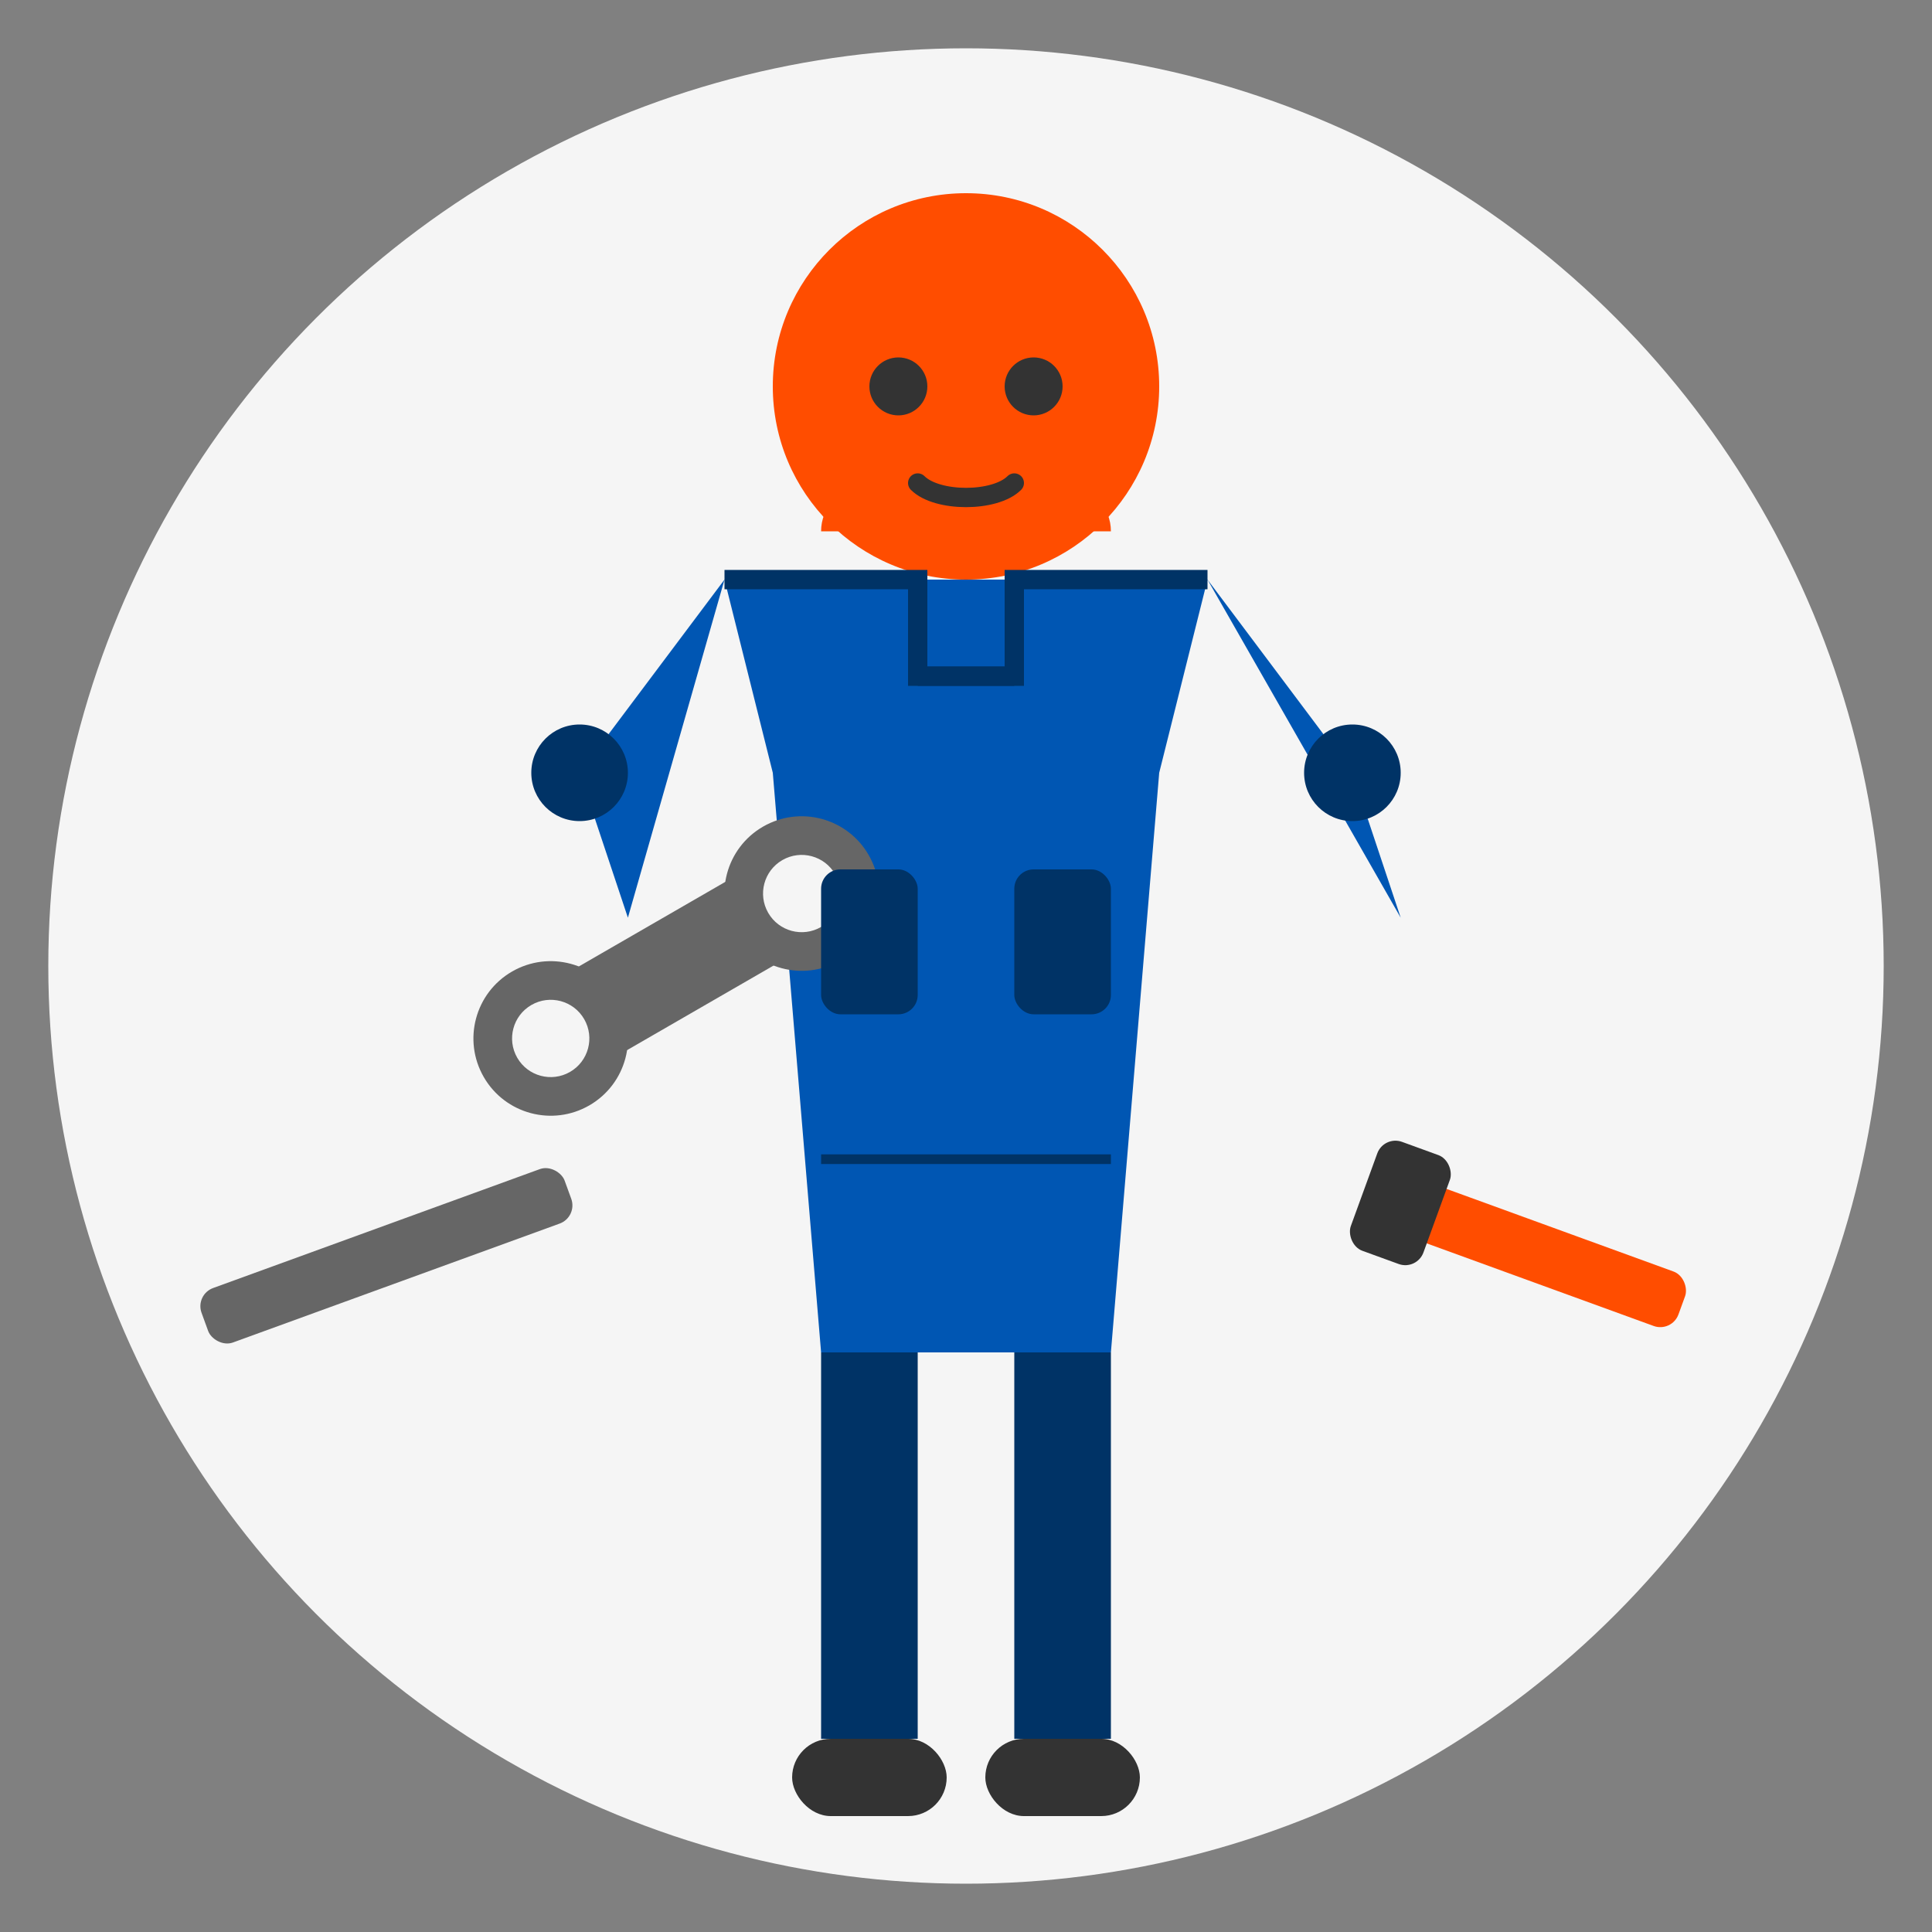 <svg xmlns="http://www.w3.org/2000/svg" width="200" height="200" viewBox="0 0 200 200">
  <rect x="0" y="0" width="200" height="200" fill="#808080" stroke="none"/>
  <defs>
    <linearGradient id="mechanic-gradient" x1="0%" y1="0%" x2="100%" y2="100%">
      <stop offset="0%" stop-color="#0056b3" />
      <stop offset="100%" stop-color="#003366" />
    </linearGradient>
  </defs>
  
  <!-- Background circle -->
  <circle cx="100" cy="100" r="95" fill="#f5f5f5" />
  
  <!-- Mechanic figure -->
  <g transform="translate(100, 90)">
    <!-- Head with safety helmet -->
    <circle cx="0" cy="-50" r="20" fill="#ff4d00" />
    <path d="M-15,-35 C-15,-45 15,-45 15,-35" fill="#ff4d00" />
    <path d="M-15,-50 A20,20 0 0,1 15,-50" fill="#ff4d00" />
    
    <!-- Face -->
    <circle cx="-7" cy="-50" r="3" fill="#333" />
    <circle cx="7" cy="-50" r="3" fill="#333" />
    <path d="M-5,-40 C-3,-38 3,-38 5,-40" fill="none" stroke="#333" stroke-width="2" stroke-linecap="round" />
    
    <!-- Torso - overalls -->
    <path d="M-25,-30 L-20,-10 L-15,50 L15,50 L20,-10 L25,-30 Z" fill="#0056b3" />
    <path d="M-25,-30 L-5,-30 L-5,-20 L5,-20 L5,-30 L25,-30" fill="none" stroke="#003366" stroke-width="2" />
    
    <!-- Arms -->
    <path d="M-25,-30 L-40,-10 L-35,5" fill="#0056b3" />
    <path d="M25,-30 L40,-10 L45,5" fill="#0056b3" />
    <circle cx="-40" cy="-10" r="5" fill="#003366" />
    <circle cx="40" cy="-10" r="5" fill="#003366" />
    
    <!-- Tool - wrench -->
    <g transform="translate(-30, 10) rotate(-30)">
      <rect x="-20" y="-5" width="40" height="10" rx="5" fill="#666" />
      <circle cx="-15" cy="0" r="8" fill="#666" />
      <circle cx="-15" cy="0" r="4" fill="#f5f5f5" />
      <circle cx="15" cy="0" r="8" fill="#666" />
      <circle cx="15" cy="0" r="4" fill="#f5f5f5" />
    </g>
    
    <!-- Legs -->
    <rect x="-15" y="50" width="10" height="40" fill="#003366" />
    <rect x="5" y="50" width="10" height="40" fill="#003366" />
    
    <!-- Shoes -->
    <rect x="-18" y="90" width="16" height="8" rx="4" fill="#333" />
    <rect x="2" y="90" width="16" height="8" rx="4" fill="#333" />
    
    <!-- Pockets and details -->
    <rect x="-15" y="0" width="10" height="15" rx="2" fill="#003366" />
    <rect x="5" y="0" width="10" height="15" rx="2" fill="#003366" />
    <path d="M-5,-20 L5,-20" stroke="#003366" stroke-width="2" />
    <path d="M-15,30 L15,30" stroke="#003366" stroke-width="1" />
  </g>
  
  <!-- Tools in background -->
  <g transform="translate(40, 130) rotate(-20)">
    <rect x="-20" y="-3" width="40" height="6" rx="2" fill="#666" />
  </g>
  
  <g transform="translate(160, 130) rotate(20)">
    <rect x="-15" y="-3" width="30" height="6" rx="2" fill="#ff4d00" />
    <rect x="-20" y="-6" width="8" height="12" rx="2" fill="#333" />
  </g>
</svg>
